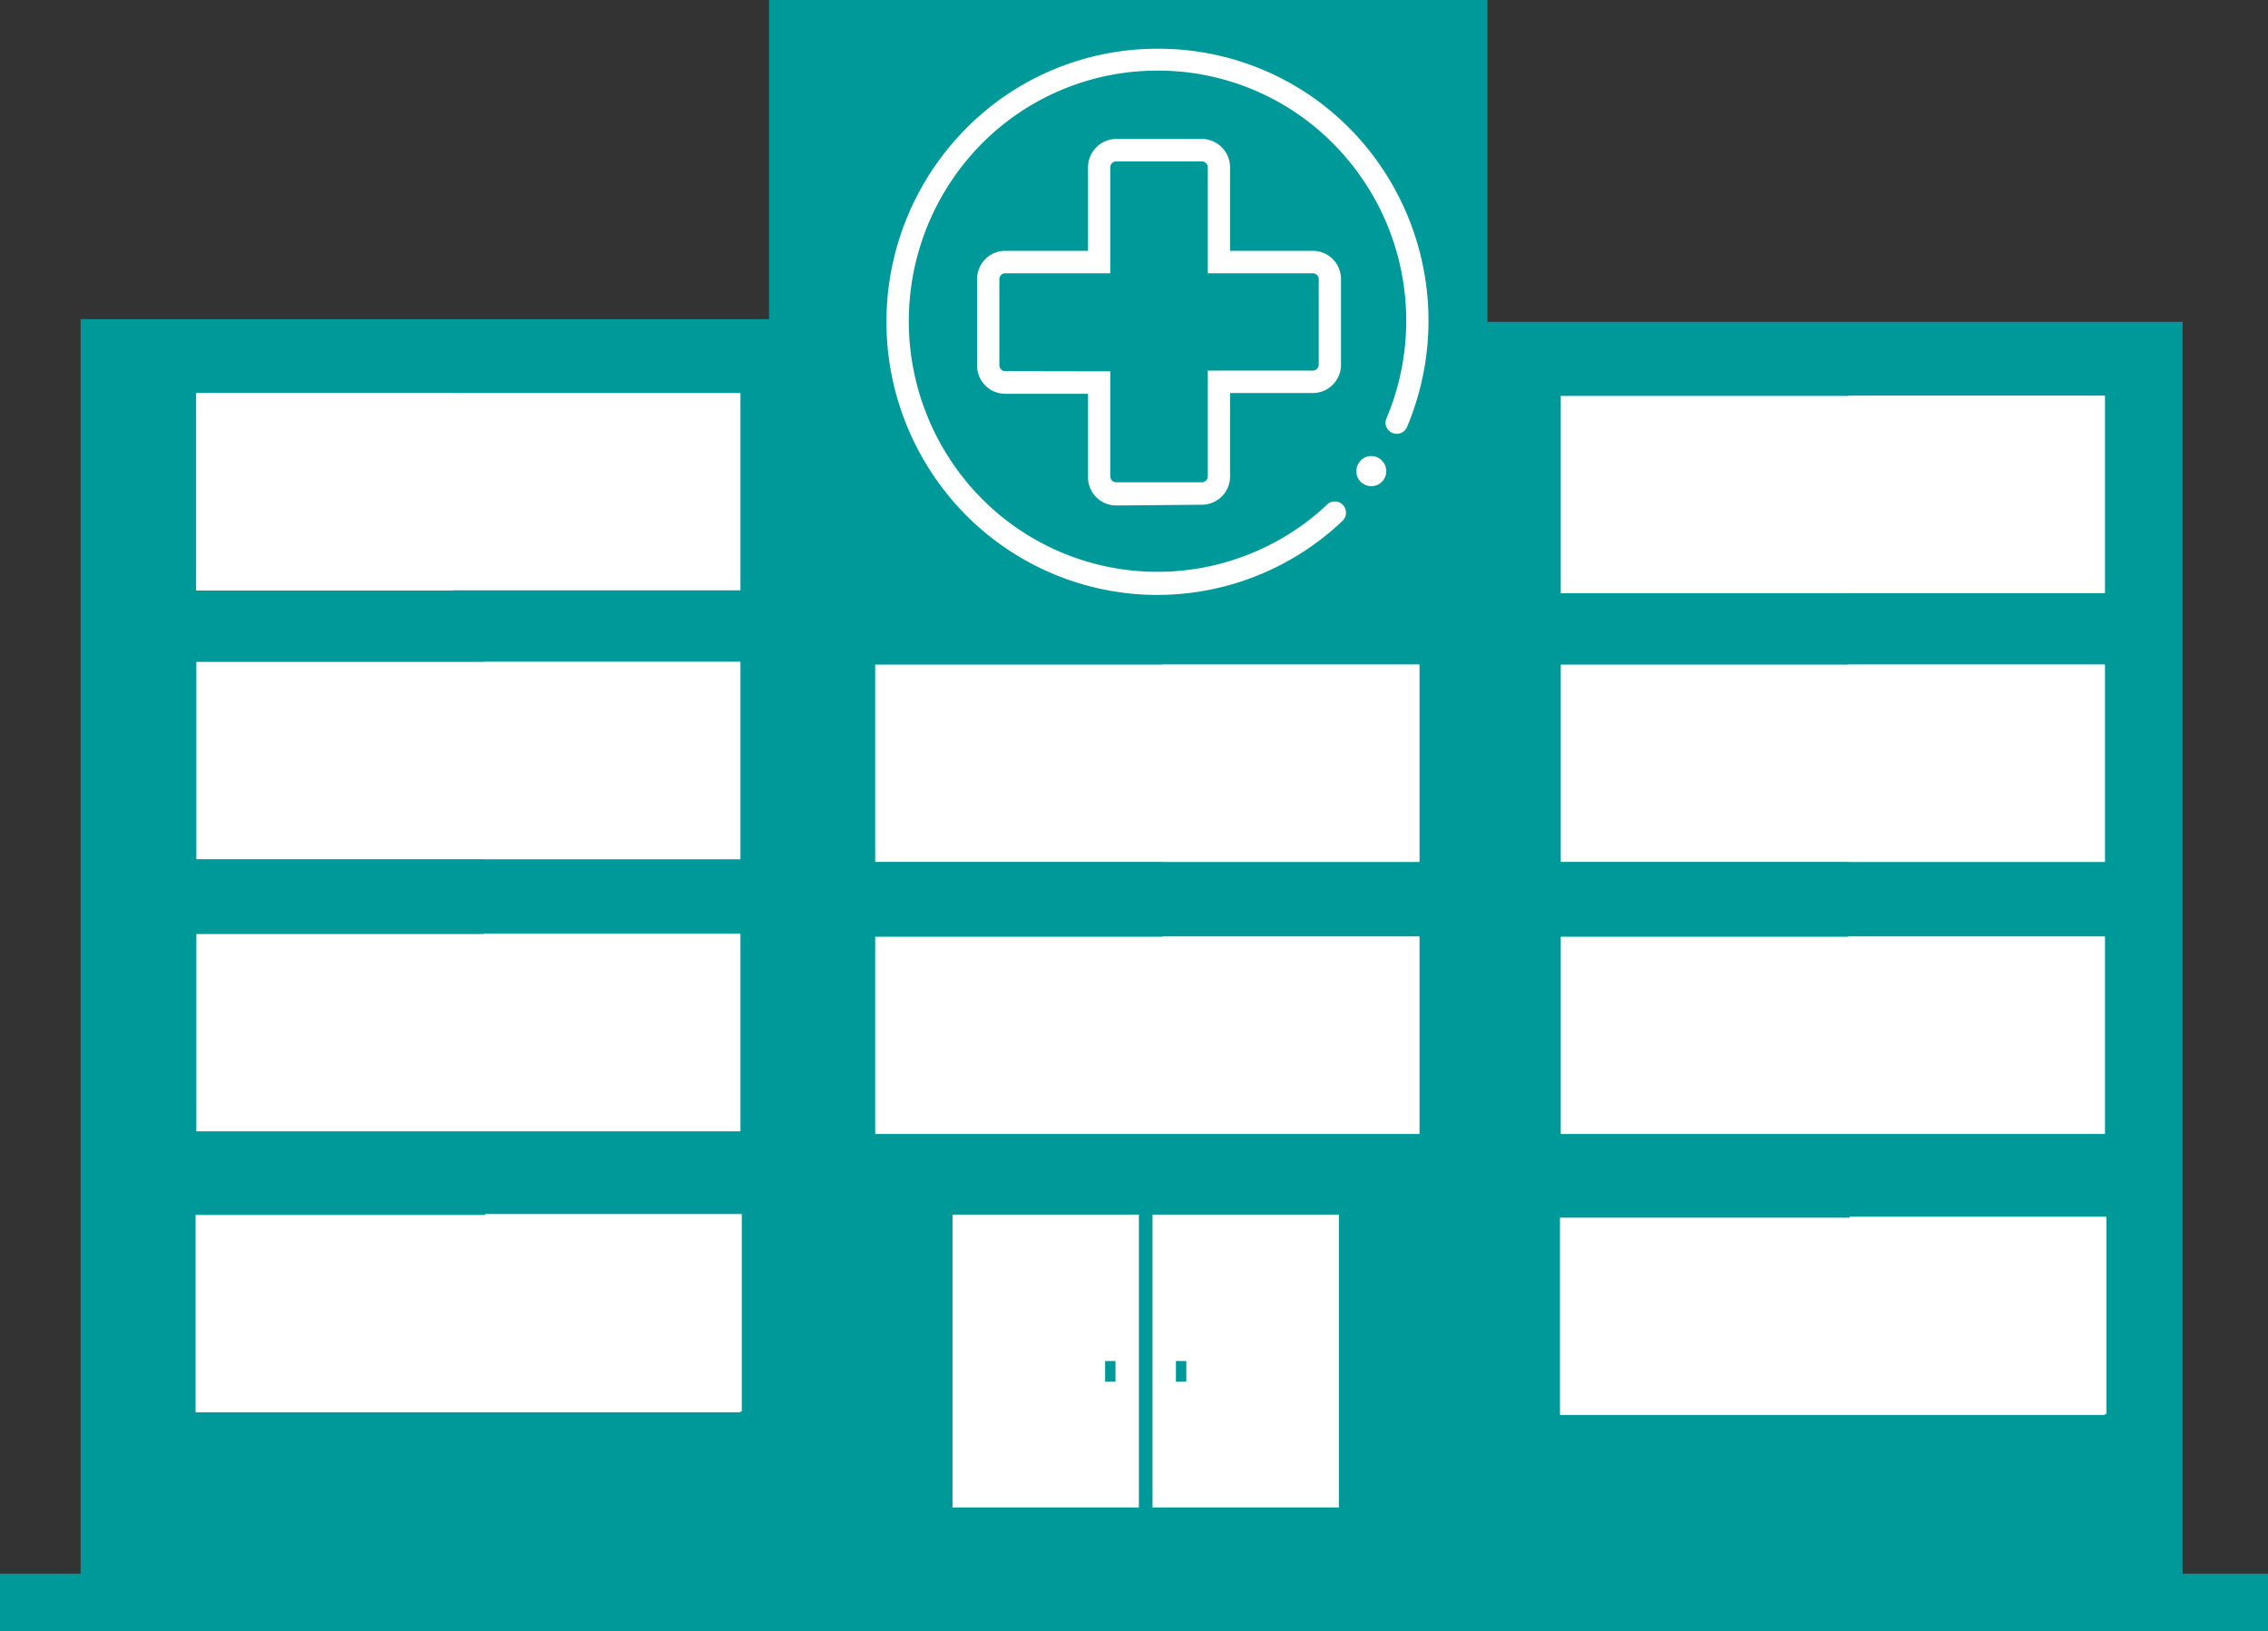 <svg xmlns="http://www.w3.org/2000/svg" viewBox="0 0 118.17 85"><rect x="0" y="0" width="118.17" height="85" fill="#333333" stroke="none"/><defs><style>.cls-1{fill:#099;}.cls-2,.cls-3{fill:#fff;}.cls-3{fill-rule:evenodd;}</style></defs><g id="Capa_2" data-name="Capa 2"><g id="Capa_2-2" data-name="Capa 2"><path class="cls-1" d="M113.72,82V16.77H77.5V0H40.07V16.63H4.2V82H0v3H118.17V82Z"/><rect class="cls-2" x="45.6" y="34.63" width="28.35" height="10.28"/><rect class="cls-2" x="60.57" y="34.63" width="13.38" height="10.28"/><rect class="cls-2" x="45.6" y="48.81" width="28.35" height="10.28"/><rect class="cls-2" x="60.57" y="48.8" width="13.38" height="10.28"/><rect class="cls-2" x="60.05" y="63.29" width="9.71" height="15.26"/><rect class="cls-1" x="61.27" y="70.92" width="0.54" height="1.07"/><rect class="cls-2" x="81.32" y="20.63" width="28.35" height="10.28"/><rect class="cls-2" x="96.29" y="20.62" width="13.38" height="10.28"/><rect class="cls-2" x="81.32" y="34.63" width="28.35" height="10.28"/><rect class="cls-2" x="96.29" y="34.63" width="13.38" height="10.28"/><rect class="cls-2" x="81.32" y="48.81" width="28.35" height="10.28"/><rect class="cls-2" x="96.29" y="48.8" width="13.38" height="10.28"/><rect class="cls-2" x="81.28" y="63.45" width="28.39" height="10.28"/><rect class="cls-2" x="96.37" y="63.4" width="13.38" height="10.28"/><rect class="cls-2" x="10.23" y="20.49" width="13.38" height="10.28"/><rect class="cls-2" x="10.23" y="20.48" width="28.35" height="10.28"/><rect class="cls-2" x="10.23" y="34.49" width="28.35" height="10.28"/><rect class="cls-2" x="25.19" y="34.49" width="13.38" height="10.28"/><rect class="cls-2" x="10.23" y="48.67" width="28.35" height="10.28"/><rect class="cls-2" x="25.19" y="48.66" width="13.38" height="10.28"/><rect class="cls-2" x="10.19" y="63.31" width="28.39" height="10.28"/><rect class="cls-2" x="25.27" y="63.26" width="13.38" height="10.28"/><rect class="cls-2" x="49.63" y="63.29" width="9.71" height="15.26"/><rect class="cls-1" x="57.58" y="70.92" width="0.54" height="1.07"/><path id="SVGID" class="cls-3" d="M70.89,24A.77.77,0,0,1,72,24a.78.78,0,1,1-1.1,0ZM70.31,6.68a14.27,14.27,0,0,1,3,15.57.58.58,0,0,1-.76.31.57.57,0,0,1-.31-.76A13.09,13.09,0,0,0,69.49,7.51a12.84,12.84,0,0,0-9.17-3.83h0A12.87,12.87,0,0,0,51.14,7.5a13.15,13.15,0,0,0,0,18.47,12.9,12.9,0,0,0,18,.33.58.58,0,0,1,.82,0,.59.59,0,0,1,0,.83A14,14,0,0,1,60.32,31h-.24a14.08,14.08,0,0,1-9.76-4.17,14.31,14.31,0,0,1,0-20.12,14,14,0,0,1,10-4.17h0A14,14,0,0,1,70.31,6.68ZM58.16,26.34a1.47,1.47,0,0,1-1.47-1.48V20.52H52.37A1.47,1.47,0,0,1,50.91,19V14.55a1.47,1.47,0,0,1,1.46-1.48h4.32V8.72a1.48,1.48,0,0,1,1.47-1.48h4.46a1.48,1.48,0,0,1,1.47,1.48v4.35h4.32a1.47,1.47,0,0,1,1.46,1.48V19a1.47,1.47,0,0,1-1.46,1.48H64.09v4.34a1.47,1.47,0,0,1-1.47,1.48Zm-5.79-7a.31.31,0,0,1-.3-.31V14.55a.31.31,0,0,1,.3-.31h5.48V8.72a.31.31,0,0,1,.31-.31h4.46a.31.31,0,0,1,.31.31v5.52h5.48a.31.31,0,0,1,.3.31V19a.31.31,0,0,1-.3.31H62.93v5.51a.31.31,0,0,1-.31.31H58.16a.31.31,0,0,1-.31-.31V19.35Z"/></g></g></svg>